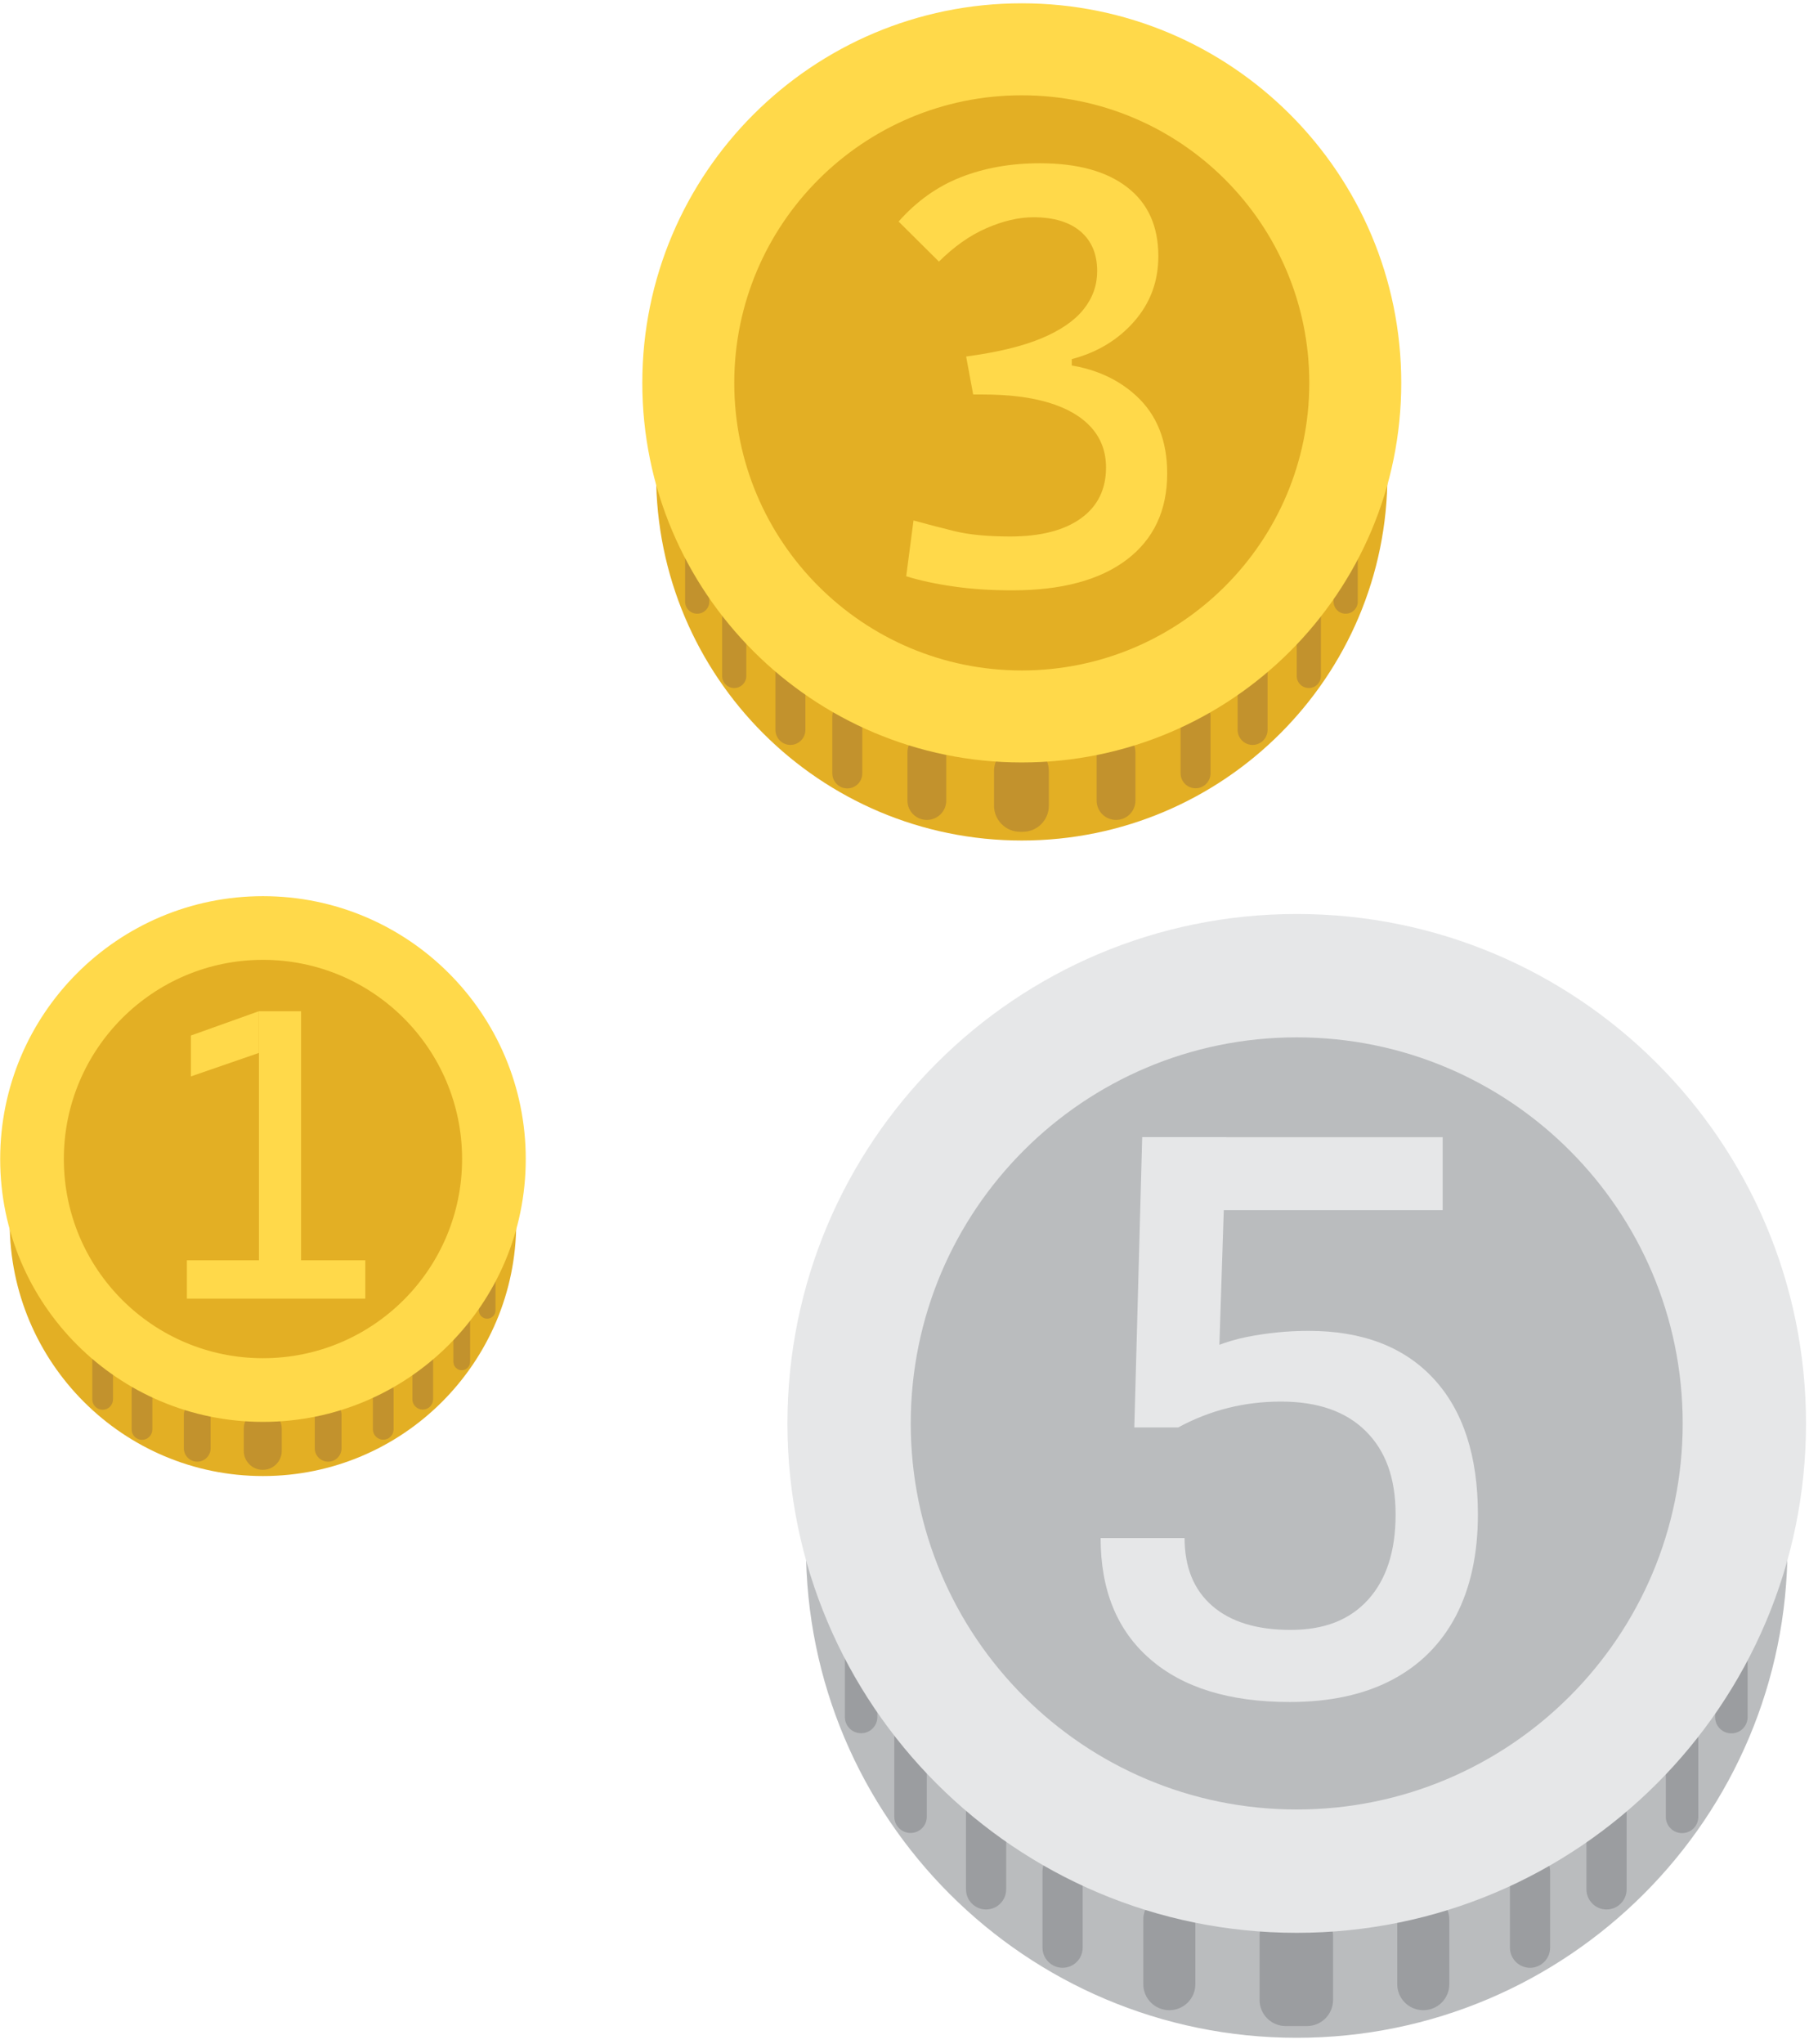 <?xml version="1.0" encoding="UTF-8"?> <svg xmlns="http://www.w3.org/2000/svg" width="131" height="148" viewBox="0 0 131 148" fill="none"><g clip-path="url(#clip0_904_34451)"><path d="M73.993 60.85C88.618 60.85 100.473 48.994 100.473 34.37C100.473 19.745 88.618 7.89 73.993 7.89C59.369 7.89 47.513 19.745 47.513 34.37C47.513 48.994 59.369 60.85 73.993 60.85Z" fill="#E3AF24"></path><path d="M74.063 53.93H73.873C72.83 53.93 71.983 54.776 71.983 55.82V58.33C71.983 59.373 72.83 60.22 73.873 60.22H74.063C75.107 60.22 75.953 59.373 75.953 58.33V55.82C75.953 54.776 75.107 53.93 74.063 53.93Z" fill="#C2922D"></path><path d="M80.823 53.069H80.813C80.04 53.069 79.413 53.696 79.413 54.469V57.959C79.413 58.733 80.04 59.359 80.813 59.359H80.823C81.596 59.359 82.223 58.733 82.223 57.959V54.469C82.223 53.696 81.596 53.069 80.823 53.069Z" fill="#C2922D"></path><path d="M87.663 51.869C87.663 51.267 87.177 50.779 86.578 50.779C85.979 50.779 85.493 51.267 85.493 51.869V55.979C85.493 56.581 85.979 57.069 86.578 57.069C87.177 57.069 87.663 56.581 87.663 55.979V51.869Z" fill="#C2922D"></path><path d="M91.793 48.73C91.793 48.128 91.307 47.64 90.708 47.64C90.109 47.64 89.623 48.128 89.623 48.73V52.84C89.623 53.442 90.109 53.93 90.708 53.93C91.307 53.93 91.793 53.442 91.793 52.84V48.73Z" fill="#C2922D"></path><path d="M94.783 43.52H94.773C94.293 43.52 93.903 43.909 93.903 44.389V48.94C93.903 49.42 94.293 49.809 94.773 49.809H94.783C95.264 49.809 95.653 49.42 95.653 48.94V44.389C95.653 43.909 95.264 43.52 94.783 43.52Z" fill="#C2922D"></path><path d="M97.453 38.14H97.443C96.963 38.14 96.573 38.529 96.573 39.01V43.56C96.573 44.04 96.963 44.43 97.443 44.43H97.453C97.934 44.43 98.323 44.04 98.323 43.56V39.01C98.323 38.529 97.934 38.14 97.453 38.14Z" fill="#C2922D"></path><path d="M67.113 59.359H67.123C67.896 59.359 68.523 58.733 68.523 57.959V54.469C68.523 53.696 67.896 53.069 67.123 53.069H67.113C66.34 53.069 65.713 53.696 65.713 54.469V57.959C65.713 58.733 66.34 59.359 67.113 59.359Z" fill="#C2922D"></path><path d="M60.273 55.989C60.273 56.591 60.759 57.079 61.358 57.079C61.958 57.079 62.443 56.591 62.443 55.989V51.879C62.443 51.277 61.958 50.789 61.358 50.789C60.759 50.789 60.273 51.277 60.273 51.879V55.989Z" fill="#C2922D"></path><path d="M56.153 52.84C56.153 53.442 56.639 53.93 57.238 53.93C57.837 53.93 58.323 53.442 58.323 52.84V48.73C58.323 48.128 57.837 47.64 57.238 47.64C56.639 47.64 56.153 48.128 56.153 48.73V52.84Z" fill="#C2922D"></path><path d="M53.163 49.81H53.173C53.654 49.81 54.043 49.42 54.043 48.94V44.39C54.043 43.909 53.654 43.52 53.173 43.52H53.163C52.682 43.52 52.293 43.909 52.293 44.39V48.94C52.293 49.42 52.682 49.81 53.163 49.81Z" fill="#C2922D"></path><path d="M50.483 44.43H50.493C50.974 44.43 51.363 44.04 51.363 43.56V39.01C51.363 38.529 50.974 38.14 50.493 38.14H50.483C50.003 38.14 49.613 38.529 49.613 39.01V43.56C49.613 44.04 50.003 44.43 50.483 44.43Z" fill="#C2922D"></path><path d="M73.993 55.199C89.17 55.199 101.473 42.896 101.473 27.719C101.473 12.543 89.17 0.239 73.993 0.239C58.816 0.239 46.513 12.543 46.513 27.719C46.513 42.896 58.816 55.199 73.993 55.199Z" fill="#FFD94A"></path><path d="M73.993 48.539C85.492 48.539 94.813 39.218 94.813 27.719C94.813 16.221 85.492 6.899 73.993 6.899C62.495 6.899 53.173 16.221 53.173 27.719C53.173 39.218 62.495 48.539 73.993 48.539Z" fill="#E3AF24"></path><path d="M70.483 28.559L69.973 25.809C72.203 25.509 74.013 25.079 75.403 24.499C76.793 23.919 77.813 23.219 78.473 22.389C79.133 21.559 79.453 20.639 79.453 19.629C79.453 18.399 79.053 17.449 78.253 16.759C77.453 16.079 76.313 15.729 74.833 15.729C73.763 15.729 72.623 15.999 71.413 16.529C70.203 17.059 69.073 17.869 67.993 18.939L65.073 16.039C66.373 14.569 67.873 13.499 69.583 12.829C71.293 12.159 73.193 11.819 75.293 11.819C78.033 11.819 80.143 12.399 81.643 13.569C83.143 14.729 83.883 16.399 83.883 18.549C83.883 20.359 83.303 21.929 82.143 23.259C80.983 24.589 79.473 25.509 77.613 25.999V28.539H70.463L70.483 28.559ZM73.323 42.739C71.773 42.739 70.353 42.649 69.063 42.459C67.773 42.279 66.623 42.029 65.623 41.719L66.153 37.679C67.013 37.919 67.983 38.169 69.063 38.439C70.143 38.709 71.503 38.839 73.153 38.839C75.353 38.839 77.063 38.399 78.273 37.529C79.483 36.659 80.093 35.429 80.093 33.849C80.093 32.719 79.743 31.759 79.043 30.969C78.343 30.179 77.333 29.579 76.003 29.169C74.673 28.759 73.063 28.559 71.153 28.559H70.473L69.963 25.809L76.443 26.319C78.843 26.499 80.783 27.279 82.283 28.659C83.783 30.039 84.523 31.909 84.523 34.279C84.523 36.959 83.543 39.039 81.593 40.519C79.643 41.999 76.873 42.739 73.313 42.739H73.323Z" fill="#FFD94A"></path><path d="M93.903 147.529C113.531 147.529 129.443 131.617 129.443 111.989C129.443 92.361 113.531 76.449 93.903 76.449C74.275 76.449 58.363 92.361 58.363 111.989C58.363 131.617 74.275 147.529 93.903 147.529Z" fill="#BABCBE"></path><path d="M94.643 138.239H93.103C92.06 138.239 91.213 139.085 91.213 140.129V144.789C91.213 145.833 92.06 146.679 93.103 146.679H94.643C95.687 146.679 96.533 145.833 96.533 144.789V140.129C96.533 139.085 95.687 138.239 94.643 138.239Z" fill="#9B9DA0"></path><path d="M103.073 137.089H103.063C102.025 137.089 101.183 137.931 101.183 138.969V143.649C101.183 144.687 102.025 145.529 103.063 145.529H103.073C104.111 145.529 104.953 144.687 104.953 143.649V138.969C104.953 137.931 104.111 137.089 103.073 137.089Z" fill="#9B9DA0"></path><path d="M112.253 135.48C112.253 134.673 111.602 134.02 110.798 134.02C109.995 134.02 109.343 134.673 109.343 135.48V141C109.343 141.806 109.995 142.46 110.798 142.46C111.602 142.46 112.253 141.806 112.253 141V135.48Z" fill="#9B9DA0"></path><path d="M117.793 131.259C117.793 130.452 117.142 129.799 116.338 129.799C115.535 129.799 114.883 130.452 114.883 131.259V136.779C114.883 137.585 115.535 138.239 116.338 138.239C117.142 138.239 117.793 137.585 117.793 136.779V131.259Z" fill="#9B9DA0"></path><path d="M121.813 124.27H121.803C121.157 124.27 120.633 124.793 120.633 125.44V131.54C120.633 132.186 121.157 132.71 121.803 132.71H121.813C122.459 132.71 122.983 132.186 122.983 131.54V125.44C122.983 124.793 122.459 124.27 121.813 124.27Z" fill="#9B9DA0"></path><path d="M125.383 117.049H125.373C124.727 117.049 124.203 117.573 124.203 118.219V124.319C124.203 124.965 124.727 125.489 125.373 125.489H125.383C126.029 125.489 126.553 124.965 126.553 124.319V118.219C126.553 117.573 126.029 117.049 125.383 117.049Z" fill="#9B9DA0"></path><path d="M84.673 145.529H84.683C85.721 145.529 86.563 144.688 86.563 143.649V138.969C86.563 137.931 85.721 137.089 84.683 137.089H84.673C83.635 137.089 82.793 137.931 82.793 138.969V143.649C82.793 144.688 83.635 145.529 84.673 145.529Z" fill="#9B9DA0"></path><path d="M75.493 140.999C75.493 141.805 76.145 142.459 76.948 142.459C77.752 142.459 78.403 141.805 78.403 140.999V135.479C78.403 134.673 77.752 134.019 76.948 134.019C76.145 134.019 75.493 134.673 75.493 135.479V140.999Z" fill="#9B9DA0"></path><path d="M69.953 136.779C69.953 137.586 70.605 138.239 71.408 138.239C72.212 138.239 72.863 137.586 72.863 136.779V131.259C72.863 130.453 72.212 129.799 71.408 129.799C70.605 129.799 69.953 130.453 69.953 131.259V136.779Z" fill="#9B9DA0"></path><path d="M65.933 132.699H65.943C66.59 132.699 67.113 132.175 67.113 131.529V125.429C67.113 124.783 66.59 124.259 65.943 124.259H65.933C65.287 124.259 64.763 124.783 64.763 125.429V131.529C64.763 132.175 65.287 132.699 65.933 132.699Z" fill="#9B9DA0"></path><path d="M62.353 125.479H62.363C63.009 125.479 63.533 124.956 63.533 124.309V118.209C63.533 117.563 63.009 117.039 62.363 117.039H62.353C61.707 117.039 61.183 117.563 61.183 118.209V124.309C61.183 124.956 61.707 125.479 62.353 125.479Z" fill="#9B9DA0"></path><path d="M93.903 139.929C114.271 139.929 130.783 123.417 130.783 103.049C130.783 82.681 114.271 66.169 93.903 66.169C73.535 66.169 57.023 82.681 57.023 103.049C57.023 123.417 73.535 139.929 93.903 139.929Z" fill="#E6E7E8"></path><path d="M93.903 131C109.339 131 121.853 118.486 121.853 103.05C121.853 87.613 109.339 75.1 93.903 75.1C78.467 75.1 65.953 87.613 65.953 103.05C65.953 118.486 78.467 131 93.903 131Z" fill="#BABCBE"></path><path d="M93.393 123.219C89.033 123.219 85.663 122.179 83.283 120.109C80.893 118.039 79.703 115.119 79.703 111.349H85.783C85.783 113.449 86.443 115.089 87.773 116.249C89.103 117.409 90.993 117.999 93.453 117.999C95.913 117.999 97.753 117.269 99.073 115.809C100.393 114.349 101.063 112.299 101.063 109.649C101.063 106.999 100.343 105.039 98.903 103.609C97.463 102.179 95.423 101.469 92.763 101.469C90.103 101.469 87.633 102.089 85.323 103.339L85.833 98.509C87.333 97.659 88.813 97.089 90.293 96.789C91.773 96.499 93.253 96.349 94.753 96.349C98.653 96.349 101.673 97.499 103.813 99.809C105.953 102.119 107.023 105.399 107.023 109.639C107.023 112.519 106.483 114.969 105.423 116.999C104.353 119.029 102.803 120.569 100.783 121.629C98.753 122.689 96.293 123.219 93.403 123.219H93.393ZM82.143 103.339L82.713 82.319H88.793L88.223 99.819L85.323 103.339H82.143ZM85.443 87.609L84.933 82.329H104.473V87.609H85.443Z" fill="#E6E7E8"></path><path d="M19.043 106.86C29.172 106.86 37.383 98.649 37.383 88.52C37.383 78.391 29.172 70.18 19.043 70.18C8.914 70.18 0.703 78.391 0.703 88.52C0.703 98.649 8.914 106.86 19.043 106.86Z" fill="#E3AF24"></path><path d="M19.033 102.06H19.023C18.267 102.06 17.653 102.673 17.653 103.43V105.04C17.653 105.796 18.267 106.41 19.023 106.41H19.033C19.79 106.41 20.403 105.796 20.403 105.04V103.43C20.403 102.673 19.79 102.06 19.033 102.06Z" fill="#C2922D"></path><path d="M24.733 102.44C24.733 101.904 24.299 101.47 23.763 101.47C23.227 101.47 22.793 101.904 22.793 102.44V104.85C22.793 105.385 23.227 105.82 23.763 105.82C24.299 105.82 24.733 105.385 24.733 104.85V102.44Z" fill="#C2922D"></path><path d="M28.503 100.629C28.503 100.215 28.168 99.879 27.753 99.879C27.339 99.879 27.003 100.215 27.003 100.629V103.479C27.003 103.893 27.339 104.229 27.753 104.229C28.168 104.229 28.503 103.893 28.503 103.479V100.629Z" fill="#C2922D"></path><path d="M31.363 98.449C31.363 98.035 31.027 97.699 30.613 97.699C30.199 97.699 29.863 98.035 29.863 98.449V101.299C29.863 101.713 30.199 102.049 30.613 102.049C31.027 102.049 31.363 101.713 31.363 101.299V98.449Z" fill="#C2922D"></path><path d="M34.043 95.46C34.043 95.123 33.772 94.85 33.438 94.85C33.104 94.85 32.833 95.123 32.833 95.46V98.59C32.833 98.927 33.104 99.2 33.438 99.2C33.772 99.2 34.043 98.927 34.043 98.59V95.46Z" fill="#C2922D"></path><path d="M35.883 91.729C35.883 91.392 35.612 91.119 35.278 91.119C34.944 91.119 34.673 91.392 34.673 91.729V94.859C34.673 95.196 34.944 95.469 35.278 95.469C35.612 95.469 35.883 95.196 35.883 94.859V91.729Z" fill="#C2922D"></path><path d="M13.313 104.849C13.313 105.385 13.748 105.819 14.283 105.819C14.819 105.819 15.253 105.385 15.253 104.849V102.439C15.253 101.904 14.819 101.469 14.283 101.469C13.748 101.469 13.313 101.904 13.313 102.439V104.849Z" fill="#C2922D"></path><path d="M9.533 103.489C9.533 103.903 9.869 104.239 10.283 104.239C10.697 104.239 11.033 103.903 11.033 103.489V100.639C11.033 100.225 10.697 99.889 10.283 99.889C9.869 99.889 9.533 100.225 9.533 100.639V103.489Z" fill="#C2922D"></path><path d="M6.683 101.31C6.683 101.724 7.019 102.06 7.433 102.06C7.847 102.06 8.183 101.724 8.183 101.31V98.46C8.183 98.045 7.847 97.71 7.433 97.71C7.019 97.71 6.683 98.045 6.683 98.46V101.31Z" fill="#C2922D"></path><path d="M19.043 102.939C29.553 102.939 38.073 94.419 38.073 83.909C38.073 73.399 29.553 64.879 19.043 64.879C8.533 64.879 0.013 73.399 0.013 83.909C0.013 94.419 8.533 102.939 19.043 102.939Z" fill="#FFD94A"></path><path d="M19.043 98.329C27.007 98.329 33.463 91.873 33.463 83.909C33.463 75.945 27.007 69.489 19.043 69.489C11.079 69.489 4.623 75.945 4.623 83.909C4.623 91.873 11.079 98.329 19.043 98.329Z" fill="#E3AF24"></path><path d="M13.533 94.019V91.239H19.043V94.019H13.533ZM13.823 77.929V74.969L18.743 73.209V76.229L13.823 77.929ZM18.753 94.019V73.209H21.803V94.019H18.753ZM21.503 94.019V91.239H26.453V94.019H21.503Z" fill="#FFD94A"></path></g><defs><clipPath id="clip0_904_34451"><rect width="130.77" height="147.29" fill="white" transform="translate(0.013 0.239)"></rect></clipPath></defs></svg> 